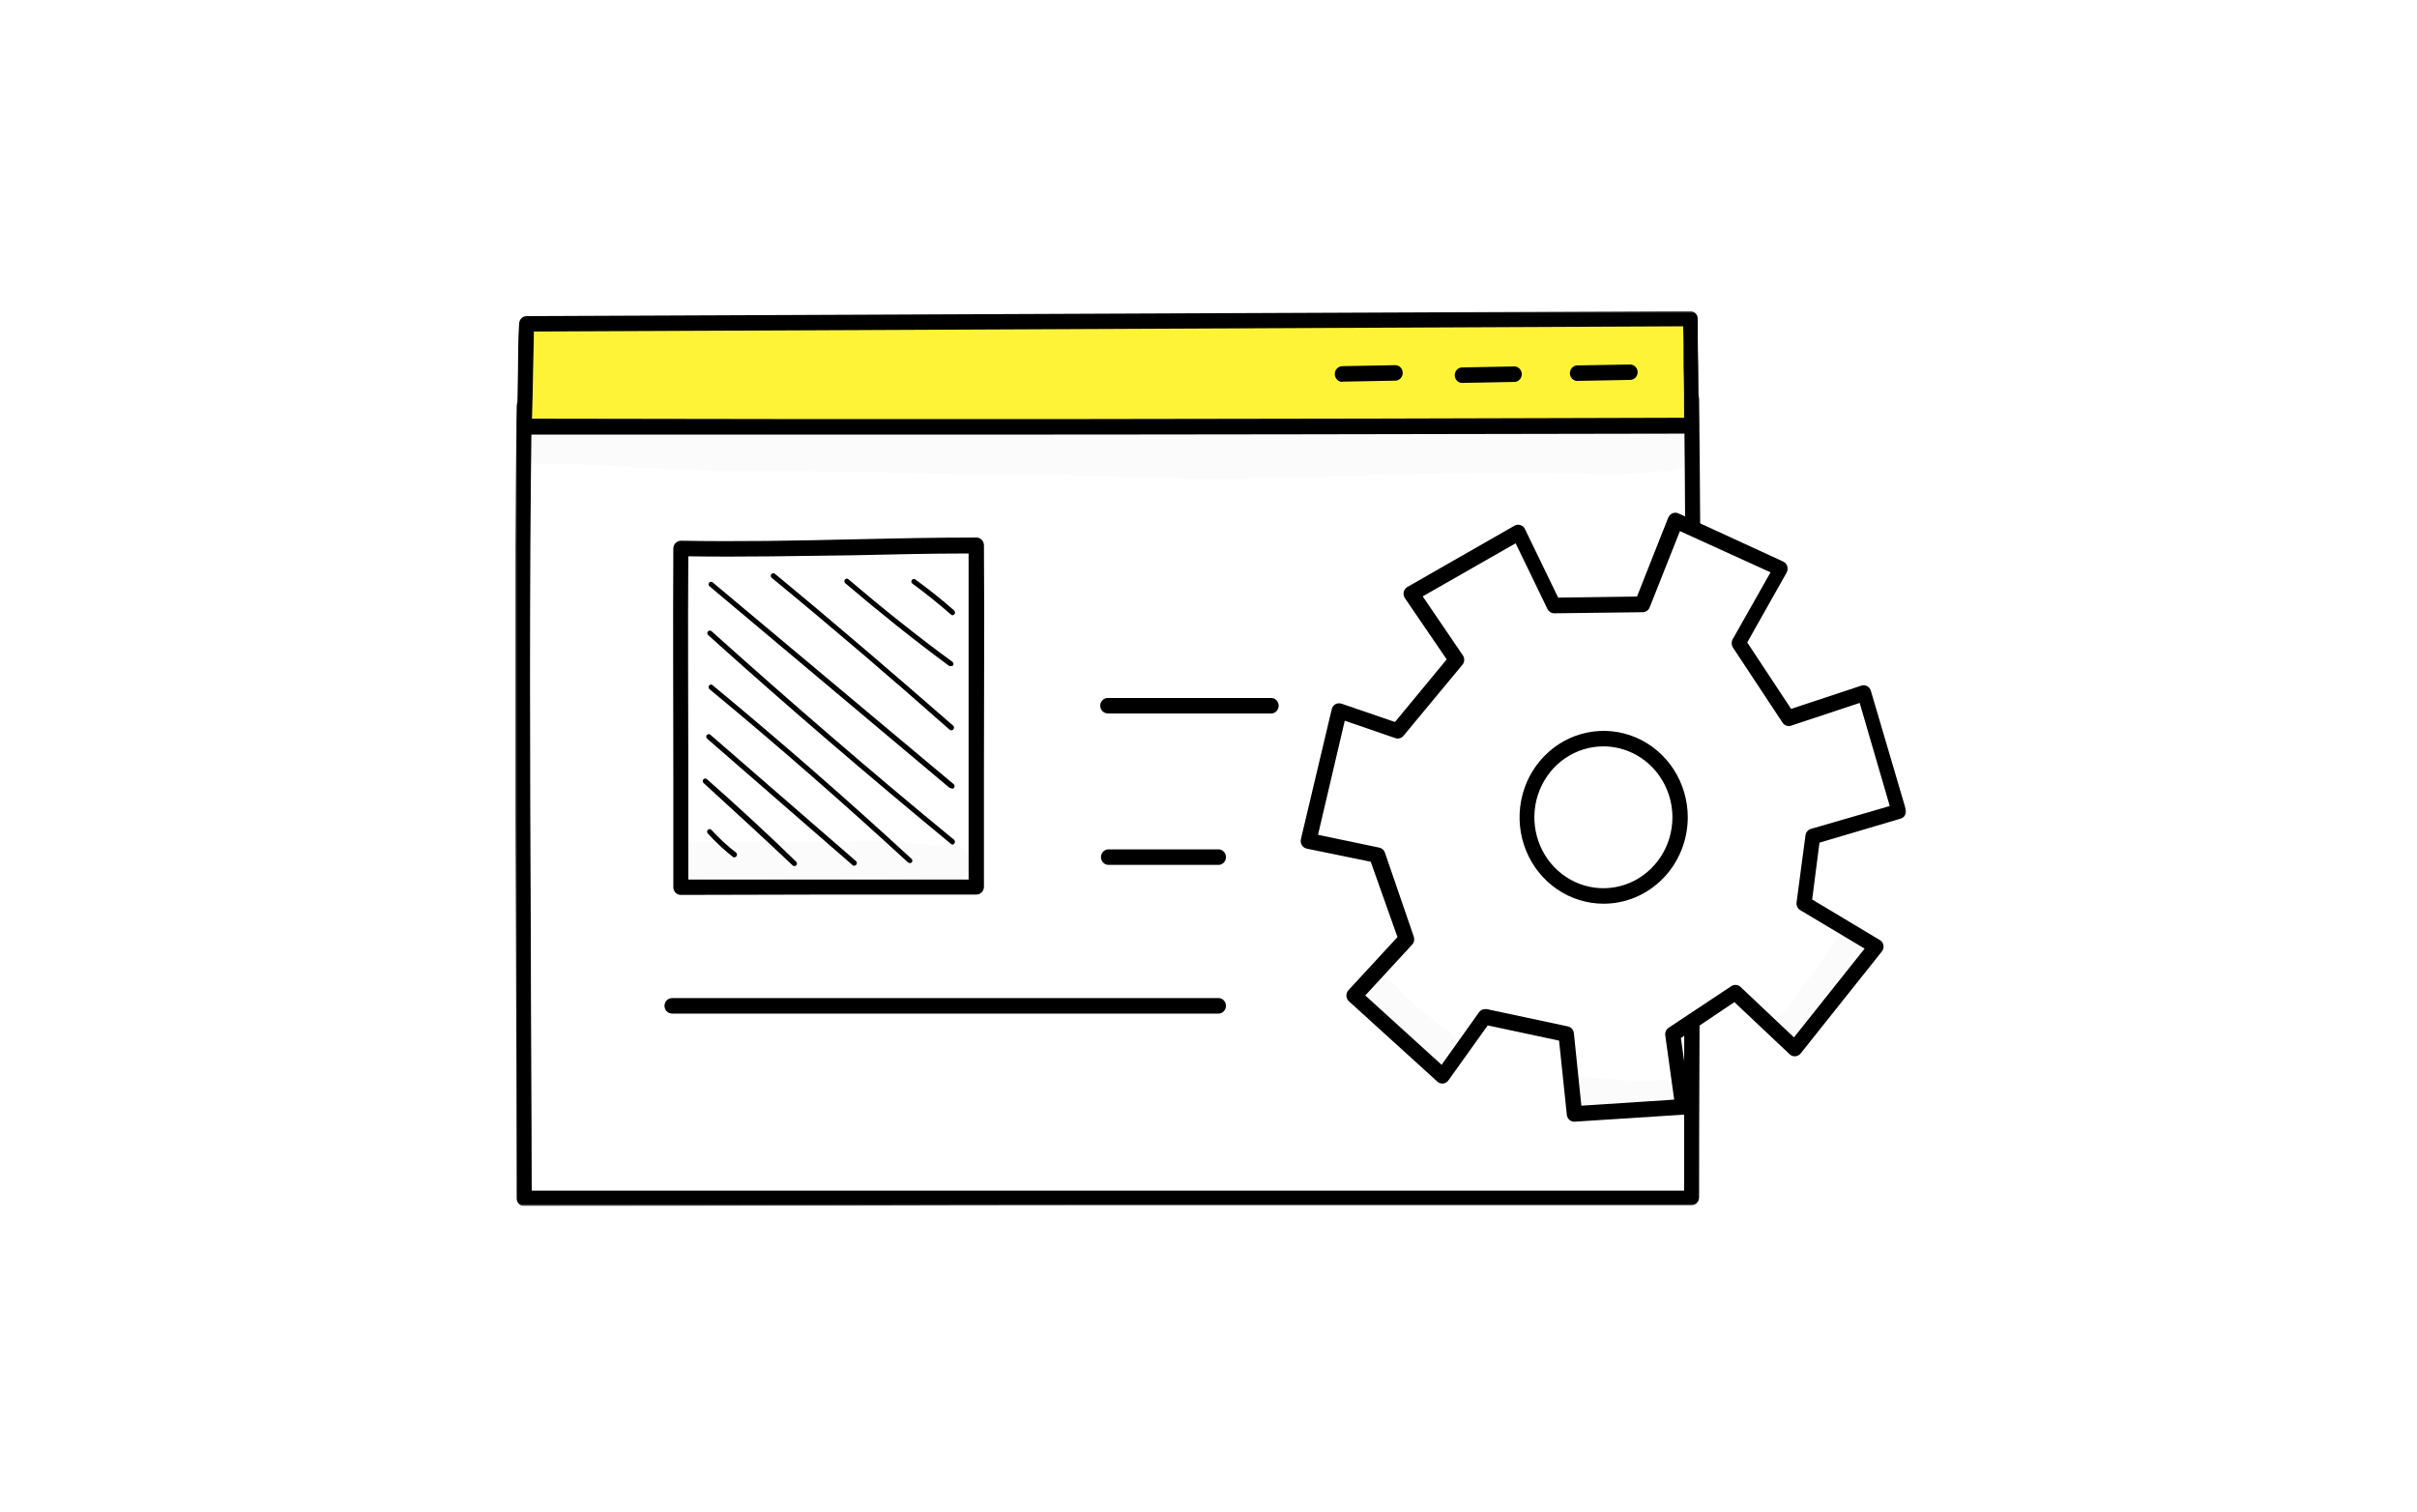 <?xml version="1.0" encoding="UTF-8"?> <svg xmlns="http://www.w3.org/2000/svg" width="521" height="326" viewBox="0 0 521 326" fill="none"><rect width="521" height="326" fill="white"></rect><g clip-path="url(#clip0_2183_1385)"><mask id="mask0_2183_1385" style="mask-type:luminance" maskUnits="userSpaceOnUse" x="111" y="67" width="300" height="193"><path d="M411 67H111V260H411V67Z" fill="white"></path></mask><g mask="url(#mask0_2183_1385)"><path d="M364.633 258.123C364.633 196.885 365.325 143.548 364.633 85.984C281.108 85.984 197.14 88.493 112.98 87.584C112.173 146.195 112.98 201.33 112.98 258.341C197.101 258.341 280.935 258.123 364.633 258.123Z" fill="white"></path><path d="M112.98 260.001C112.553 259.996 112.146 259.819 111.844 259.509C111.542 259.199 111.37 258.78 111.365 258.341C111.365 239.338 111.269 220.215 111.192 201.745C111 164.824 110.827 126.679 111.365 87.545C111.37 87.109 111.543 86.692 111.845 86.385C112.147 86.078 112.555 85.906 112.98 85.906C161.596 86.439 210.885 85.807 258.578 85.214C293.353 84.78 329.34 84.325 364.614 84.325C365.04 84.325 365.452 84.497 365.756 84.803C366.062 85.109 366.238 85.526 366.249 85.965C366.709 123.913 366.555 159.807 366.401 197.814C366.401 217.213 366.249 237.323 366.249 258.124C366.249 258.569 366.075 258.996 365.769 259.311C365.462 259.626 365.047 259.803 364.614 259.803C322.822 259.803 280.262 259.803 239.105 259.803C197.947 259.803 155.098 260.001 112.98 260.001ZM114.595 89.264C114.076 127.745 114.249 165.338 114.422 201.725C114.422 219.662 114.595 238.212 114.614 256.662C156.194 256.662 198.351 256.662 239.124 256.662C279.897 256.662 321.784 256.662 363.019 256.662C363.019 236.394 363.019 216.877 363.172 198.011C363.326 160.478 363.461 125.157 363.039 87.861C328.282 87.861 292.892 88.316 258.636 88.75C211.461 89.145 162.711 89.758 114.595 89.264Z" fill="black"></path><path d="M113.519 69.805C113.23 76.957 113.307 83.732 112.98 91.93C197.217 92.108 280.666 91.93 364.633 91.713C364.633 84.325 364.423 74.665 364.423 68.66L113.519 69.805Z" fill="#FFF337"></path><path d="M198.178 93.689C168.939 93.689 140.623 93.689 112.98 93.689C112.761 93.689 112.545 93.644 112.344 93.555C112.143 93.467 111.961 93.338 111.81 93.175C111.659 93.013 111.542 92.82 111.465 92.61C111.389 92.399 111.355 92.175 111.365 91.95C111.538 87.743 111.596 83.91 111.653 80.098C111.711 76.285 111.653 73.223 111.903 69.746C111.918 69.317 112.095 68.91 112.396 68.611C112.697 68.313 113.1 68.146 113.518 68.146L364.344 67.08C364.774 67.084 365.186 67.253 365.499 67.554C365.799 67.871 365.964 68.297 365.959 68.739C365.959 71.584 365.959 75.238 366.075 79.09C366.075 83.416 366.191 87.901 366.191 91.792C366.191 92.234 366.022 92.658 365.717 92.973C365.415 93.287 365.006 93.466 364.575 93.472C305.444 93.59 250.369 93.689 198.178 93.689ZM114.672 90.251C190.738 90.429 272.015 90.35 363.017 90.054C363.017 86.597 363.017 82.784 362.904 79.07C362.904 75.91 362.904 72.887 362.807 70.339L115.075 71.465C115.075 74.349 114.941 77.174 114.902 80.137C114.864 83.1 114.787 86.676 114.672 90.251Z" fill="black"></path><path d="M289.374 82.33C288.935 82.33 288.515 82.151 288.205 81.832C287.895 81.514 287.721 81.082 287.721 80.631C287.721 80.18 287.895 79.748 288.205 79.43C288.515 79.111 288.935 78.932 289.374 78.932L300.908 78.715C301.308 78.76 301.678 78.955 301.947 79.263C302.216 79.571 302.365 79.97 302.365 80.384C302.365 80.798 302.216 81.197 301.947 81.505C301.678 81.813 301.308 82.008 300.908 82.053L289.374 82.271V82.33Z" fill="black"></path><path d="M315.037 82.547C314.637 82.502 314.266 82.307 313.998 81.999C313.729 81.691 313.58 81.292 313.58 80.878C313.58 80.464 313.729 80.065 313.998 79.757C314.266 79.448 314.637 79.253 315.037 79.209L326.571 78.991C326.972 79.036 327.341 79.231 327.611 79.539C327.879 79.847 328.029 80.247 328.029 80.66C328.029 81.074 327.879 81.474 327.611 81.782C327.341 82.09 326.972 82.285 326.571 82.33L315.037 82.547Z" fill="black"></path><path d="M339.856 82.112C339.455 82.067 339.084 81.872 338.816 81.564C338.546 81.256 338.398 80.856 338.398 80.442C338.398 80.029 338.546 79.629 338.816 79.321C339.084 79.013 339.455 78.818 339.856 78.773L351.388 78.576C351.817 78.576 352.228 78.751 352.531 79.062C352.833 79.373 353.004 79.795 353.004 80.235C353.004 80.675 352.833 81.097 352.531 81.408C352.228 81.72 351.817 81.894 351.388 81.894L339.856 82.112Z" fill="black"></path><path d="M238.778 153.781C238.35 153.781 237.939 153.607 237.636 153.295C237.333 152.984 237.163 152.562 237.163 152.122C237.163 151.682 237.333 151.26 237.636 150.949C237.939 150.637 238.35 150.463 238.778 150.463H274.168C274.568 150.507 274.938 150.703 275.207 151.011C275.476 151.319 275.625 151.718 275.625 152.132C275.625 152.546 275.476 152.945 275.207 153.253C274.938 153.561 274.568 153.756 274.168 153.801H238.778V153.781Z" fill="black"></path><path d="M238.778 186.435C238.378 186.39 238.008 186.195 237.739 185.887C237.47 185.579 237.321 185.18 237.321 184.766C237.321 184.352 237.47 183.952 237.739 183.645C238.008 183.336 238.378 183.141 238.778 183.096H262.808C263.208 183.141 263.578 183.336 263.847 183.645C264.116 183.952 264.265 184.352 264.265 184.766C264.265 185.18 264.116 185.579 263.847 185.887C263.578 186.195 263.208 186.39 262.808 186.435H238.798H238.778Z" fill="black"></path><path d="M144.871 218.497C144.438 218.497 144.022 218.32 143.716 218.005C143.409 217.69 143.237 217.263 143.237 216.818C143.237 216.598 143.28 216.381 143.362 216.178C143.444 215.976 143.565 215.792 143.717 215.637C143.869 215.483 144.049 215.361 144.247 215.279C144.446 215.197 144.658 215.156 144.871 215.158H262.807C263.207 215.203 263.577 215.398 263.846 215.706C264.115 216.014 264.264 216.414 264.264 216.828C264.264 217.241 264.115 217.641 263.846 217.949C263.577 218.257 263.207 218.452 262.807 218.497H144.871Z" fill="black"></path><path d="M390.72 180.312L409.365 174.919L401.85 149.436L385.492 154.829L374.784 138.61L383.779 122.609L361.153 112.219L354.099 130.294L335.01 130.551L327.322 114.747L304.253 127.943L313.864 142.166L301.081 157.555L288.509 153.229L281.857 181.26L296.717 184.381L303.157 202.457L291.911 214.665L310.962 231.969L320.131 219.188L337.644 222.942L339.431 240.148L362.749 238.646L360.499 222.961L374.072 213.954L386.912 226.063L404.426 204.037L388.912 194.752L390.72 180.312ZM345.641 193.132C342.373 193.136 339.178 192.144 336.459 190.281C333.742 188.418 331.622 185.768 330.369 182.666C329.117 179.565 328.787 176.151 329.426 172.858C330.062 169.564 331.635 166.539 333.945 164.164C336.255 161.79 339.199 160.174 342.405 159.52C345.609 158.865 348.932 159.203 351.949 160.49C354.967 161.777 357.547 163.955 359.359 166.748C361.172 169.542 362.139 172.825 362.134 176.183C362.134 178.409 361.708 180.613 360.879 182.669C360.049 184.726 358.834 186.594 357.304 188.168C355.772 189.742 353.953 190.99 351.952 191.842C349.952 192.694 347.807 193.132 345.641 193.132Z" fill="white"></path><path d="M339.356 241.806C338.955 241.808 338.569 241.658 338.269 241.385C337.971 241.111 337.783 240.733 337.74 240.324L336.066 224.323L320.689 221.044L312.211 232.897C312.077 233.082 311.907 233.237 311.711 233.353C311.516 233.468 311.301 233.542 311.077 233.568C310.852 233.594 310.624 233.571 310.409 233.499C310.193 233.428 309.995 233.31 309.827 233.154L290.777 215.849C290.612 215.699 290.478 215.517 290.382 215.314C290.286 215.11 290.231 214.889 290.22 214.663C290.212 214.443 290.246 214.222 290.322 214.015C290.398 213.808 290.514 213.619 290.662 213.458L301.235 202.001L295.468 185.763L281.684 182.938C281.468 182.894 281.262 182.805 281.08 182.675C280.898 182.546 280.744 182.38 280.627 182.187C280.396 181.804 280.319 181.343 280.416 180.903L287.067 152.872C287.118 152.647 287.215 152.436 287.35 152.252C287.486 152.068 287.658 151.916 287.855 151.805C288.055 151.698 288.273 151.632 288.497 151.612C288.722 151.592 288.948 151.617 289.162 151.687L300.696 155.638L311.846 142.145L302.83 128.93C302.705 128.737 302.618 128.521 302.575 128.294C302.532 128.066 302.534 127.833 302.58 127.606C302.638 127.379 302.738 127.165 302.877 126.979C303.016 126.792 303.189 126.636 303.388 126.519L326.456 113.324C326.648 113.214 326.861 113.146 327.077 113.123C327.296 113.099 327.518 113.122 327.726 113.188C327.936 113.254 328.131 113.364 328.301 113.509C328.468 113.655 328.605 113.833 328.706 114.035L335.876 128.831L352.868 128.594L359.597 111.585C359.771 111.169 360.094 110.837 360.501 110.657C360.701 110.569 360.917 110.523 361.136 110.523C361.352 110.523 361.568 110.569 361.77 110.657L384.375 121.048C384.583 121.144 384.767 121.283 384.919 121.457C385.071 121.63 385.187 121.834 385.26 122.055C385.328 122.28 385.352 122.516 385.328 122.751C385.305 122.985 385.236 123.212 385.125 123.418L376.628 138.491L386.087 152.813L401.235 147.795C401.651 147.666 402.098 147.709 402.484 147.914C402.673 148.015 402.842 148.154 402.977 148.324C403.112 148.494 403.213 148.69 403.273 148.901L410.788 174.404C410.854 174.616 410.873 174.84 410.852 175.06C410.828 175.281 410.762 175.495 410.655 175.688C410.554 175.884 410.415 176.055 410.246 176.191C410.078 176.328 409.881 176.425 409.673 176.478L392.201 181.654L390.623 193.902L405.195 202.633C405.401 202.751 405.578 202.914 405.716 203.111C405.851 203.307 405.945 203.533 405.988 203.771C406.028 204.008 406.02 204.253 405.96 204.487C405.898 204.72 405.788 204.937 405.636 205.122L388.144 227.089C388.001 227.266 387.827 227.411 387.628 227.516C387.431 227.622 387.212 227.685 386.989 227.701C386.771 227.72 386.548 227.691 386.34 227.616C386.132 227.541 385.939 227.422 385.778 227.267L373.86 216.026L362.327 223.77L364.403 238.369C364.438 238.599 364.427 238.834 364.367 239.059C364.307 239.284 364.202 239.493 364.056 239.673C363.915 239.849 363.739 239.995 363.54 240.1C363.343 240.205 363.126 240.268 362.903 240.285L339.585 241.786L339.356 241.806ZM320.131 217.528C320.239 217.509 320.35 217.509 320.458 217.528L337.971 221.261C338.308 221.334 338.614 221.515 338.846 221.778C339.077 222.04 339.221 222.371 339.259 222.723L340.873 238.349L360.885 237.045L358.963 223.217C358.916 222.9 358.958 222.575 359.085 222.282C359.211 221.988 359.415 221.737 359.674 221.558L373.245 212.55C373.543 212.366 373.89 212.284 374.235 212.316C374.58 212.348 374.908 212.492 375.167 212.728L386.702 223.632L401.927 204.49L388.048 196.193C387.773 196.024 387.555 195.778 387.416 195.483C387.274 195.189 387.221 194.859 387.259 194.534L389.181 180.093C389.218 179.769 389.346 179.463 389.552 179.213C389.758 178.964 390.03 178.782 390.334 178.691L407.348 173.752L400.868 151.529L386.145 156.408C385.8 156.541 385.421 156.549 385.071 156.43C384.722 156.311 384.422 156.074 384.223 155.756L373.515 139.538C373.354 139.27 373.271 138.963 373.271 138.649C373.271 138.335 373.354 138.027 373.515 137.76L381.647 123.379L362.115 114.489L355.598 130.925C355.478 131.229 355.275 131.49 355.011 131.676C354.748 131.862 354.437 131.965 354.118 131.972L335.029 132.209C334.727 132.207 334.429 132.119 334.172 131.955C333.915 131.791 333.705 131.558 333.568 131.28L326.706 117.117L306.675 128.554L315.306 141.237C315.512 141.522 315.623 141.869 315.623 142.224C315.623 142.58 315.512 142.926 315.306 143.212L302.523 158.62C302.313 158.873 302.034 159.056 301.722 159.144C301.41 159.232 301.079 159.221 300.773 159.114L289.874 155.361L284.107 179.955L297.313 182.721C297.587 182.776 297.844 182.903 298.056 183.09C298.268 183.277 298.429 183.517 298.524 183.788L304.753 201.922C304.852 202.215 304.871 202.531 304.807 202.834C304.742 203.138 304.597 203.417 304.387 203.641L294.295 214.585L310.75 229.539L318.805 218.219C318.956 218.003 319.155 217.828 319.386 217.707C319.617 217.587 319.872 217.525 320.131 217.528ZM345.679 194.81C342.094 194.81 338.588 193.718 335.608 191.671C332.627 189.624 330.304 186.715 328.931 183.311C327.559 179.907 327.201 176.161 327.9 172.548C328.598 168.934 330.326 165.615 332.861 163.01C335.396 160.405 338.627 158.63 342.143 157.912C345.66 157.193 349.305 157.562 352.616 158.972C355.928 160.382 358.759 162.769 360.752 165.833C362.743 168.896 363.808 172.498 363.808 176.182C363.803 178.631 363.332 181.055 362.417 183.317C361.504 185.578 360.165 187.633 358.478 189.362C356.792 191.092 354.788 192.464 352.586 193.398C350.385 194.333 348.023 194.813 345.641 194.81H345.679ZM345.679 160.892C342.735 160.88 339.851 161.767 337.397 163.44C334.943 165.113 333.028 167.497 331.892 170.29C330.756 173.082 330.454 176.159 331.022 179.129C331.59 182.098 333.002 184.828 335.081 186.972C337.159 189.117 339.81 190.579 342.698 191.174C345.585 191.769 348.581 191.469 351.302 190.314C354.023 189.158 356.351 187.198 357.988 184.683C359.627 182.167 360.501 179.209 360.501 176.182C360.495 172.132 358.928 168.249 356.143 165.383C353.359 162.517 349.581 160.903 345.641 160.892H345.679Z" fill="black"></path><path d="M210.442 191.176C210.442 164.962 210.615 142.146 210.442 117.552C189.297 117.552 168.151 118.618 146.775 118.223C146.563 143.291 146.775 166.878 146.775 191.314C168.055 191.255 189.258 191.176 210.442 191.176Z" fill="white"></path><path d="M146.774 192.915C146.561 192.918 146.349 192.877 146.151 192.794C145.952 192.712 145.772 192.59 145.62 192.436C145.468 192.282 145.347 192.098 145.265 191.895C145.183 191.693 145.14 191.475 145.14 191.256C145.14 183.137 145.14 175.097 145.14 167.057C145.14 151.253 145.044 134.936 145.14 118.224C145.141 118.002 145.186 117.782 145.272 117.579C145.358 117.375 145.483 117.191 145.64 117.039C145.951 116.734 146.364 116.564 146.794 116.564C159.058 116.782 171.515 116.564 183.568 116.268C192.372 116.071 201.484 115.873 210.481 115.873C210.907 115.878 211.315 116.055 211.617 116.365C211.919 116.675 212.09 117.094 212.095 117.532C212.211 133.771 212.095 149.139 212.095 165.358C212.095 173.714 212.095 182.248 212.095 191.177C212.09 191.615 211.919 192.034 211.617 192.344C211.315 192.654 210.907 192.831 210.481 192.836H178.724L146.774 192.915ZM148.37 119.923C148.255 136.042 148.37 151.786 148.37 167.037C148.37 174.524 148.37 182.03 148.37 189.596H178.666H208.789C208.789 181.28 208.789 173.279 208.789 165.456C208.789 149.772 208.789 134.916 208.789 119.31C200.388 119.31 191.853 119.528 183.606 119.705C172.111 119.844 160.173 120.101 148.37 119.923Z" fill="black"></path><path d="M158.405 184.796C158.299 184.833 158.184 184.833 158.078 184.796C156.108 183.253 154.269 181.542 152.581 179.679C152.529 179.628 152.489 179.566 152.461 179.498C152.433 179.431 152.419 179.358 152.419 179.284C152.419 179.211 152.433 179.138 152.461 179.07C152.489 179.002 152.529 178.941 152.581 178.889C152.684 178.788 152.822 178.731 152.965 178.731C153.108 178.731 153.246 178.788 153.349 178.889C154.973 180.68 156.749 182.32 158.655 183.788C158.768 183.881 158.841 184.016 158.859 184.163C158.877 184.311 158.838 184.46 158.751 184.578C158.668 184.694 158.544 184.772 158.405 184.796Z" fill="black"></path><path d="M171.227 186.693C171.093 186.695 170.962 186.646 170.862 186.554C164.595 180.628 158.136 174.702 151.638 168.776C151.539 168.669 151.484 168.527 151.484 168.38C151.484 168.233 151.539 168.092 151.638 167.985C151.688 167.933 151.748 167.891 151.814 167.862C151.88 167.834 151.951 167.819 152.023 167.819C152.094 167.819 152.165 167.834 152.231 167.862C152.297 167.891 152.357 167.933 152.407 167.985C158.924 173.734 165.402 179.7 171.63 185.764C171.682 185.816 171.722 185.877 171.75 185.945C171.778 186.013 171.792 186.086 171.792 186.159C171.792 186.233 171.778 186.306 171.75 186.374C171.722 186.441 171.682 186.503 171.63 186.554C171.519 186.654 171.374 186.703 171.227 186.693Z" fill="black"></path><path d="M184.146 186.653C184.019 186.649 183.897 186.6 183.8 186.514L152.427 159.234C152.373 159.187 152.328 159.13 152.296 159.065C152.263 159.001 152.243 158.93 152.236 158.858C152.23 158.785 152.238 158.713 152.259 158.643C152.28 158.574 152.315 158.509 152.36 158.454C152.406 158.398 152.461 158.352 152.524 158.318C152.587 158.284 152.655 158.264 152.726 158.257C152.796 158.251 152.867 158.259 152.935 158.281C153.003 158.302 153.065 158.338 153.12 158.384L184.492 185.606C184.581 185.678 184.645 185.776 184.677 185.888C184.708 186 184.704 186.119 184.666 186.228C184.627 186.337 184.557 186.431 184.463 186.497C184.37 186.563 184.259 186.596 184.146 186.594V186.653Z" fill="black"></path><path d="M196.083 186.04C196.016 186.043 195.95 186.033 195.887 186.009C195.824 185.985 195.767 185.949 195.718 185.902C181.819 173.12 167.421 160.537 152.888 148.526C152.789 148.42 152.734 148.278 152.734 148.131C152.734 147.984 152.789 147.843 152.888 147.736C152.937 147.684 152.995 147.643 153.059 147.614C153.124 147.586 153.193 147.572 153.263 147.572C153.333 147.572 153.403 147.586 153.467 147.614C153.531 147.643 153.59 147.684 153.638 147.736C168.19 159.767 182.608 172.35 196.506 185.151C196.557 185.202 196.598 185.264 196.626 185.332C196.653 185.4 196.668 185.472 196.668 185.546C196.668 185.62 196.653 185.692 196.626 185.76C196.598 185.828 196.557 185.89 196.506 185.941C196.383 186.029 196.231 186.065 196.083 186.04Z" fill="black"></path><path d="M205.348 182.069C205.22 182.069 205.096 182.019 205.002 181.931C187.355 167.372 169.727 152.299 152.656 136.911C152.602 136.863 152.558 136.804 152.525 136.739C152.493 136.673 152.474 136.601 152.468 136.528C152.463 136.455 152.472 136.381 152.494 136.311C152.517 136.241 152.552 136.176 152.599 136.121C152.646 136.065 152.703 136.019 152.766 135.986C152.83 135.953 152.9 135.933 152.971 135.927C153.043 135.922 153.114 135.931 153.183 135.954C153.25 135.977 153.313 136.013 153.368 136.061C170.438 151.371 187.97 166.522 205.694 181.062C205.792 181.168 205.848 181.31 205.848 181.457C205.848 181.604 205.792 181.745 205.694 181.852C205.609 181.966 205.486 182.044 205.348 182.069Z" fill="black"></path><path d="M204.964 169.9C204.839 169.9 204.718 169.858 204.618 169.781L152.888 126.341C152.837 126.292 152.797 126.232 152.769 126.166C152.742 126.1 152.728 126.028 152.728 125.956C152.728 125.884 152.742 125.813 152.769 125.747C152.797 125.681 152.837 125.621 152.888 125.571C152.991 125.469 153.129 125.413 153.272 125.413C153.415 125.413 153.553 125.469 153.656 125.571L205.56 169.031C205.648 169.103 205.713 169.201 205.744 169.313C205.775 169.425 205.772 169.543 205.733 169.653C205.695 169.762 205.624 169.856 205.531 169.922C205.438 169.988 205.327 170.021 205.214 170.018L204.964 169.9Z" fill="black"></path><path d="M205.06 157.436C204.993 157.439 204.926 157.428 204.864 157.404C204.801 157.381 204.743 157.344 204.695 157.297C192.161 146.195 179.262 135.172 166.344 124.564C166.289 124.517 166.242 124.46 166.208 124.395C166.175 124.33 166.153 124.259 166.146 124.185C166.139 124.112 166.146 124.038 166.167 123.967C166.188 123.897 166.222 123.831 166.267 123.774C166.313 123.717 166.368 123.67 166.432 123.635C166.495 123.6 166.564 123.578 166.636 123.571C166.707 123.564 166.779 123.571 166.848 123.592C166.917 123.613 166.98 123.648 167.036 123.695C179.935 134.323 192.834 145.425 205.483 156.448C205.534 156.499 205.575 156.561 205.602 156.629C205.63 156.696 205.644 156.769 205.644 156.843C205.644 156.916 205.63 156.989 205.602 157.057C205.575 157.125 205.534 157.186 205.483 157.238C205.431 157.301 205.366 157.352 205.293 157.386C205.22 157.42 205.14 157.437 205.06 157.436Z" fill="black"></path><path d="M204.926 143.568C204.825 143.594 204.719 143.594 204.618 143.568C196.929 137.898 189.432 131.873 182.165 125.69C182.114 125.639 182.074 125.577 182.046 125.51C182.018 125.442 182.004 125.369 182.004 125.295C182.004 125.222 182.018 125.149 182.046 125.081C182.074 125.013 182.114 124.952 182.165 124.9C182.214 124.848 182.272 124.807 182.336 124.778C182.401 124.75 182.47 124.736 182.54 124.736C182.61 124.736 182.68 124.75 182.744 124.778C182.809 124.807 182.867 124.848 182.915 124.9C190.162 131.083 197.679 137.089 205.31 142.679C205.425 142.766 205.501 142.896 205.523 143.04C205.544 143.184 205.509 143.331 205.426 143.45C205.36 143.512 205.279 143.556 205.191 143.577C205.103 143.597 205.012 143.594 204.926 143.568Z" fill="black"></path><path d="M205.348 132.625C205.22 132.626 205.096 132.576 205.002 132.486C202.33 130.155 199.543 127.903 196.678 125.809C196.62 125.768 196.571 125.715 196.533 125.654C196.494 125.593 196.468 125.524 196.456 125.453C196.443 125.381 196.445 125.308 196.46 125.237C196.475 125.166 196.503 125.098 196.544 125.039C196.584 124.979 196.636 124.928 196.695 124.889C196.755 124.85 196.821 124.823 196.891 124.81C196.96 124.797 197.032 124.799 197.101 124.814C197.17 124.83 197.235 124.859 197.294 124.901C200.196 127.014 203.06 129.286 205.713 131.637C205.812 131.743 205.867 131.885 205.867 132.032C205.867 132.179 205.812 132.321 205.713 132.427C205.668 132.483 205.613 132.529 205.55 132.563C205.487 132.597 205.419 132.618 205.348 132.625Z" fill="black"></path><g opacity="0.13"><path opacity="0.13" d="M364.153 95.644C364.494 95.03 364.629 94.317 364.537 93.616C364.444 92.915 364.129 92.265 363.641 91.766C363.154 91.267 362.52 90.947 361.837 90.855C361.155 90.763 360.461 90.905 359.865 91.259C359.366 91.478 358.935 91.833 358.616 92.285C358.299 92.738 358.106 93.27 358.059 93.826C354.984 93.669 348.967 93.293 344.968 93.234C336.72 92.938 328.494 92.503 320.246 92.799C313.23 93.056 306.232 93.787 299.101 93.826C281.8 92.879 264.499 93.096 247.044 92.681C232.511 91.95 217.997 92.681 203.464 92.424C191.93 92.207 180.242 92.622 168.651 91.891C155.925 91.891 143.199 91.634 130.492 90.903C127.59 90.903 124.725 90.903 121.784 90.903C119.32 90.661 116.834 90.827 114.422 91.397C113.496 91.8 112.734 92.519 112.265 93.433C111.796 94.347 111.648 95.4 111.847 96.413C112.046 97.426 112.579 98.337 113.357 98.992C114.134 99.648 115.108 100.007 116.113 100.01C123.61 99.753 131.127 100.464 138.624 100.859C147.236 101.155 155.925 101.551 164.498 101.551C185.048 101.353 205.579 102.598 226.109 102.361C239.162 102.499 252.196 103.269 265.229 103.131C292.795 102.815 320.323 101.155 347.889 102.341C351.735 102.242 355.483 101.788 359.269 101.432L358.29 101.57H359.212C360.42 101.578 361.612 101.294 362.692 100.741C363.54 100.261 364.17 99.456 364.442 98.501C364.717 97.547 364.612 96.52 364.153 95.644Z" fill="black"></path></g><g opacity="0.13"><path opacity="0.13" d="M203.06 182.247C198.158 182.108 193.237 181.259 188.316 181.358C175.167 181.713 162.019 181.358 148.87 181.516C147.99 181.687 147.196 182.169 146.625 182.877C146.054 183.586 145.741 184.477 145.741 185.397C145.741 186.318 146.054 187.209 146.625 187.918C147.196 188.626 147.99 189.108 148.87 189.279C156.136 189.141 163.403 189.101 170.688 189.279C177.974 189.457 185.106 188.963 192.295 189.279C195.64 189.279 198.966 189.635 202.292 189.99L203.08 190.129C203.234 190.129 203.33 190.129 203.33 190.129C203.758 190.274 204.205 190.354 204.656 190.366C205.286 190.394 205.914 190.275 206.492 190.017C207.07 189.759 207.583 189.369 207.993 188.877C208.403 188.384 208.698 187.803 208.857 187.176C209.015 186.549 209.033 185.893 208.908 185.258C208.783 184.623 208.52 184.026 208.137 183.511C207.754 182.997 207.262 182.578 206.698 182.288C206.135 181.998 205.514 181.843 204.884 181.836C204.254 181.829 203.63 181.969 203.06 182.247Z" fill="black"></path></g><g opacity="0.13"><path opacity="0.13" d="M314.075 224.739C313.441 222.566 311.077 221.697 309.52 220.295C309.02 219.821 306.328 217.904 303.541 215.336C301.753 213.815 300.408 211.603 298.331 210.516C297.54 210.18 296.66 210.136 295.841 210.391C295.022 210.645 294.313 211.183 293.836 211.914C293.358 212.644 293.141 213.521 293.221 214.397C293.302 215.273 293.674 216.093 294.275 216.719C298.29 220.886 302.665 224.668 307.347 228.019C308.385 228.572 307.847 229.164 310.519 229.54C311.085 229.532 311.641 229.391 312.146 229.13C312.651 228.868 313.092 228.492 313.434 228.029C313.777 227.567 314.013 227.03 314.124 226.46C314.235 225.89 314.218 225.302 314.075 224.739Z" fill="black"></path></g><g opacity="0.13"><path opacity="0.13" d="M359.749 232.877C359.016 232.697 358.253 232.697 357.521 232.877C355.204 233.065 352.877 233.065 350.561 232.877C348.313 232.64 346.043 232.581 343.776 232.403C342.621 232.403 341.353 231.909 340.296 232.541C339.471 232.89 338.79 233.522 338.368 234.33C337.946 235.138 337.813 236.072 337.986 236.971C338.162 237.87 338.636 238.678 339.328 239.258C340.018 239.837 340.883 240.152 341.777 240.147C345.461 240.44 349.159 240.486 352.849 240.285C354.604 240.384 356.361 240.384 358.116 240.285C358.982 240.358 359.85 240.173 360.615 239.752C361.249 239.388 361.761 238.838 362.087 238.171C362.415 237.505 362.539 236.754 362.447 236.014C362.353 235.274 362.046 234.58 361.566 234.021C361.086 233.462 360.452 233.064 359.749 232.877Z" fill="black"></path></g><g opacity="0.13"><path opacity="0.13" d="M395.756 202.377C392.508 207.75 387.086 214.348 385.741 216.719C384.935 217.963 383.396 218.694 382.878 220.097C382.582 220.842 382.546 221.669 382.775 222.438C383.004 223.208 383.484 223.872 384.133 224.32C384.785 224.768 385.565 224.972 386.345 224.897C387.125 224.822 387.856 224.473 388.413 223.909C390.545 221.712 392.476 219.318 394.181 216.758C396.275 214.131 398.274 211.425 400.121 208.619C400.831 207.316 402.138 206.209 402.273 204.669C402.429 203.824 402.281 202.949 401.861 202.206C401.439 201.463 400.773 200.901 399.98 200.623C399.189 200.344 398.326 200.368 397.55 200.69C396.774 201.013 396.138 201.612 395.756 202.377Z" fill="black"></path></g></g></g><defs><clipPath id="clip0_2183_1385"><rect width="300" height="193" fill="white" transform="translate(111 67)"></rect></clipPath></defs></svg> 